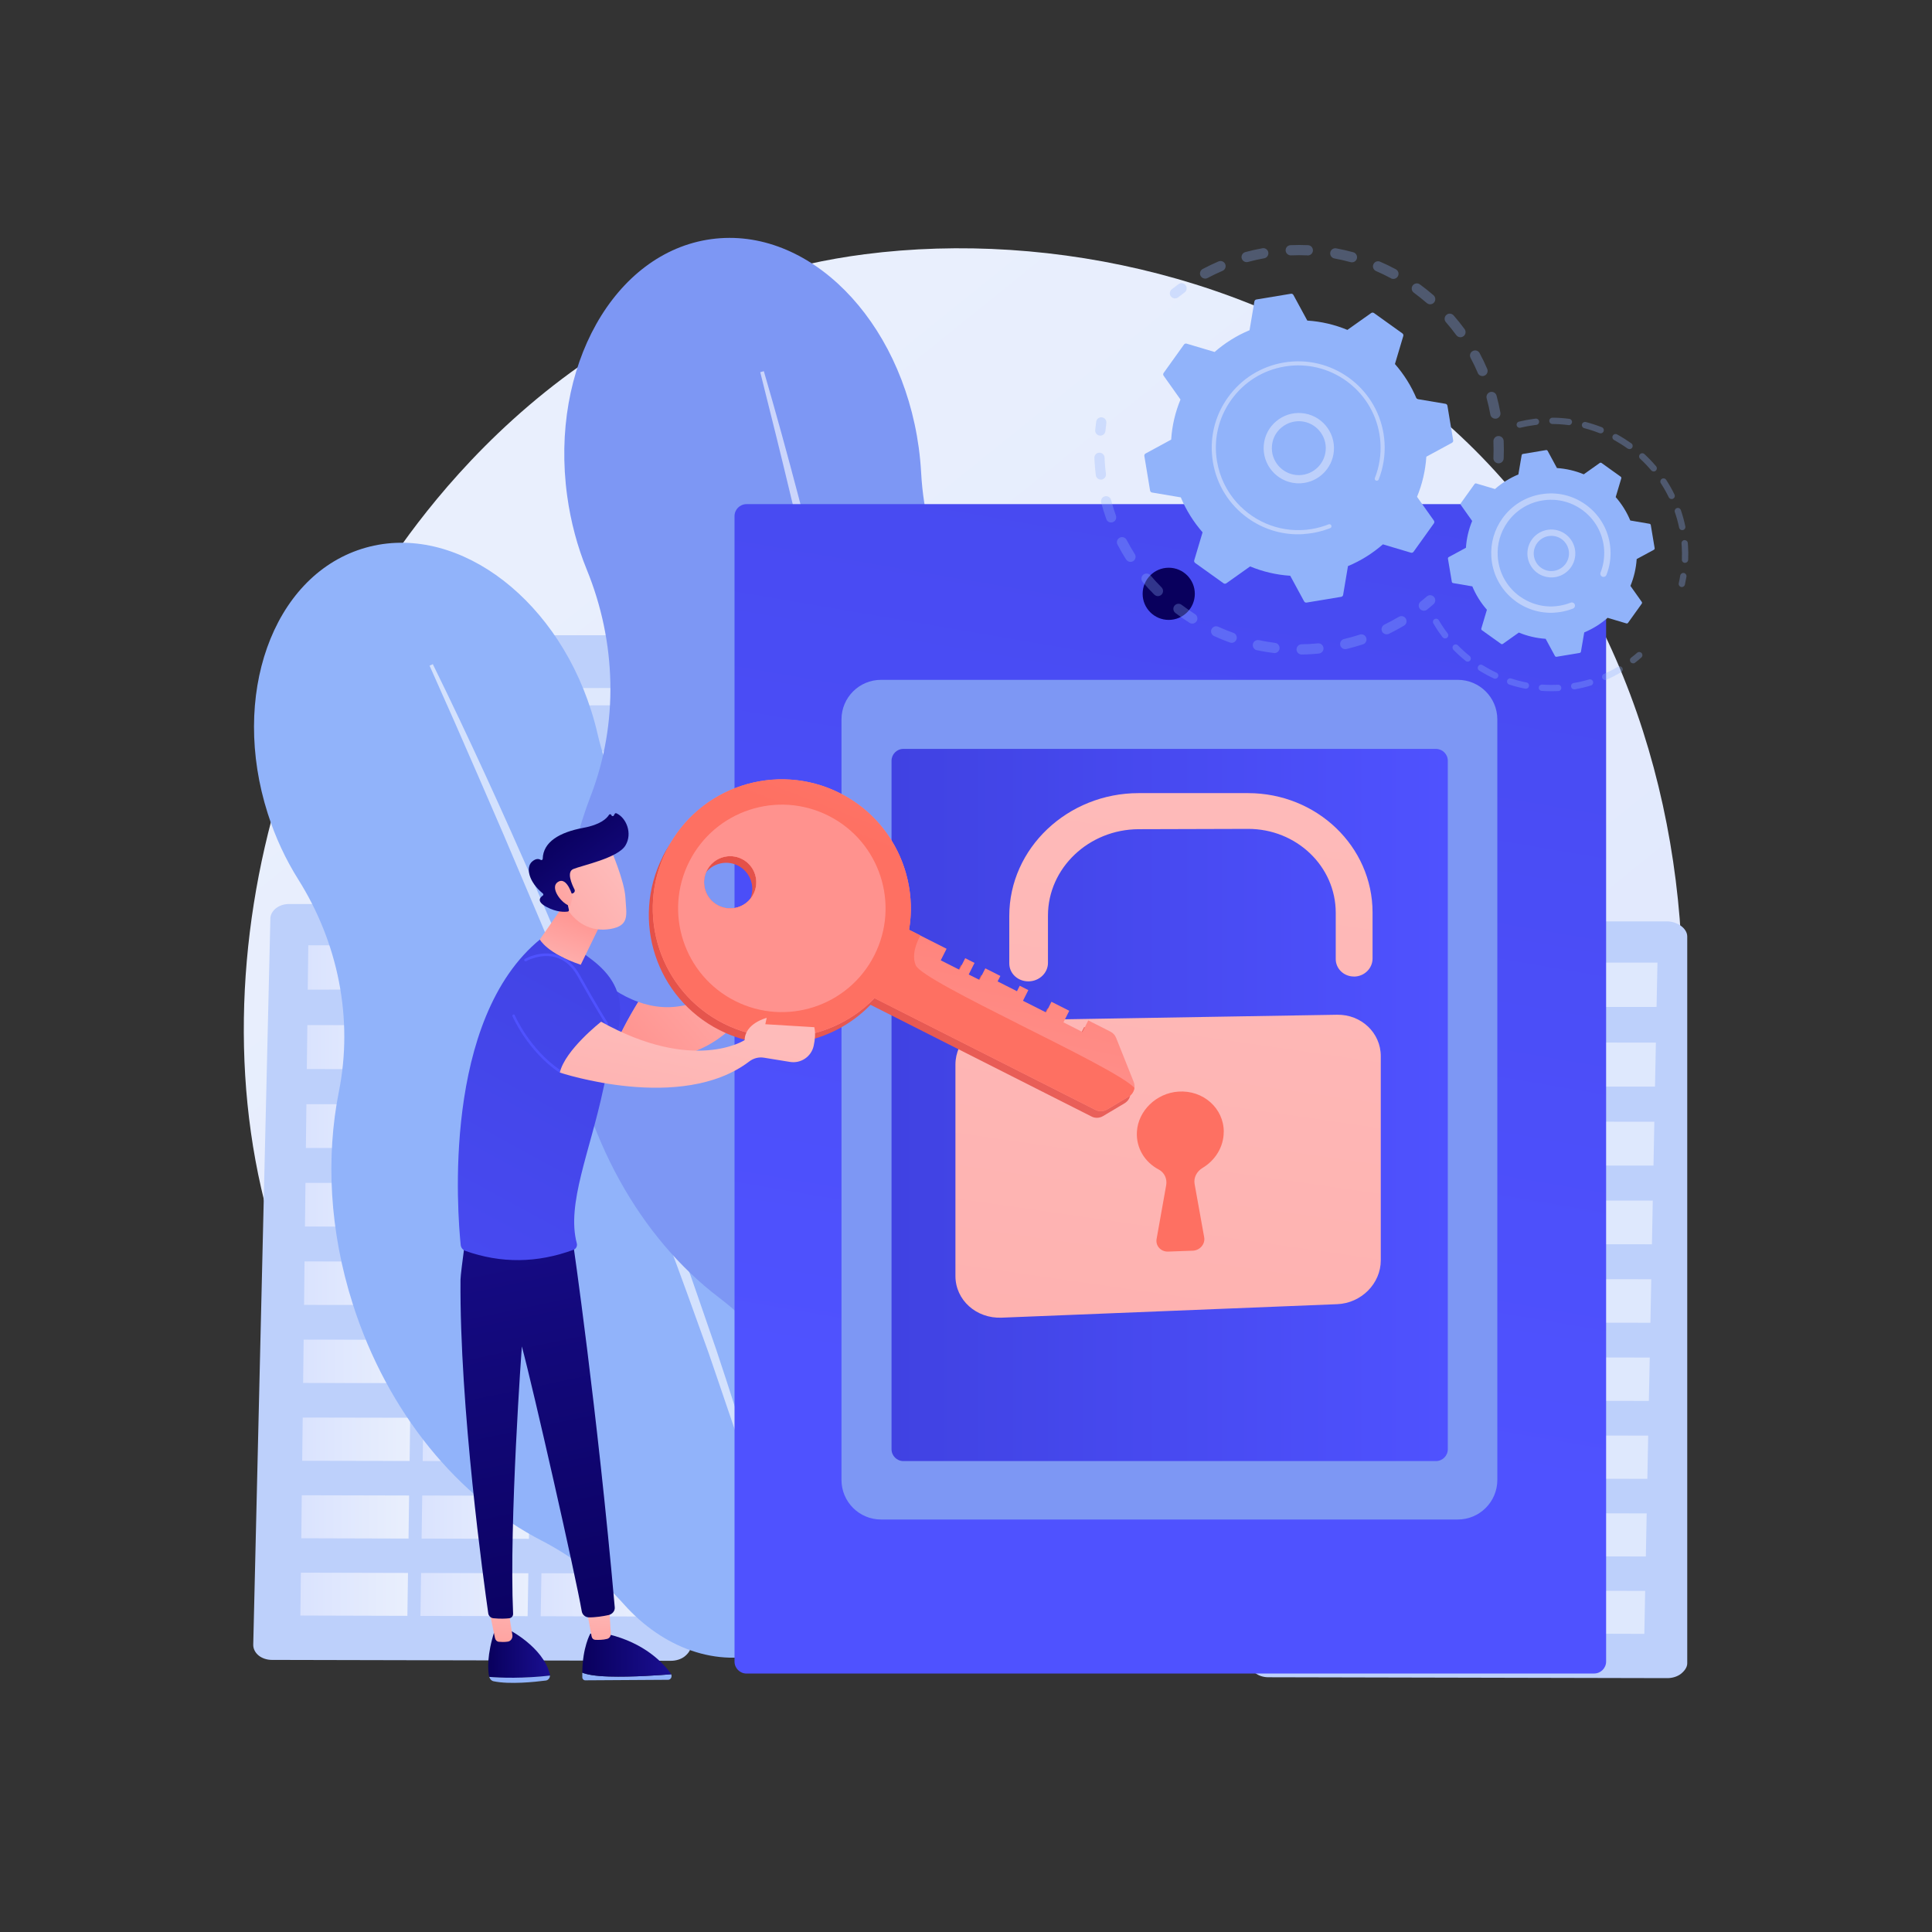 <?xml version="1.0" encoding="UTF-8"?>
<svg id="Capa_1" xmlns="http://www.w3.org/2000/svg" xmlns:xlink="http://www.w3.org/1999/xlink" version="1.1" viewBox="0 0 3710 3710">
  <rect x="0" y="0" width="3710" height="3710" fill="#333333" stroke="none"/>
  <!-- Generator: Adobe Illustrator 29.1.0, SVG Export Plug-In . SVG Version: 2.1.0 Build 142)  -->
  <defs>
    <style>
      .st0 {
        fill: #91b3fa;
      }

      .st1 {
        fill: #bdd0fb;
      }

      .st2 {
        fill: #7d97f4;
      }

      .st3, .st4 {
        fill: #fff;
      }

      .st5 {
        fill: url(#Degradado_sin_nombre);
      }

      .st6 {
        fill: url(#Degradado_sin_nombre_7);
      }

      .st7 {
        fill: url(#Degradado_sin_nombre_6);
      }

      .st8 {
        fill: url(#Degradado_sin_nombre_5);
      }

      .st9 {
        fill: url(#Degradado_sin_nombre_8);
      }

      .st10 {
        fill: url(#Degradado_sin_nombre_4);
      }

      .st11 {
        fill: url(#Degradado_sin_nombre_9);
      }

      .st12 {
        fill: url(#Degradado_sin_nombre_3);
      }

      .st13 {
        fill: url(#Degradado_sin_nombre_2);
      }

      .st14 {
        opacity: .5;
      }

      .st15 {
        opacity: .5;
      }

      .st16 {
        opacity: .3;
      }

      .st17 {
        fill: url(#Degradado_sin_nombre_47);
      }

      .st18 {
        fill: url(#Degradado_sin_nombre_48);
      }

      .st19 {
        fill: url(#Degradado_sin_nombre_49);
      }

      .st20 {
        fill: url(#Degradado_sin_nombre_42);
      }

      .st21 {
        fill: url(#Degradado_sin_nombre_43);
      }

      .st22 {
        fill: url(#Degradado_sin_nombre_44);
      }

      .st23 {
        fill: url(#Degradado_sin_nombre_45);
      }

      .st24 {
        fill: url(#Degradado_sin_nombre_46);
      }

      .st25 {
        fill: url(#Degradado_sin_nombre_37);
      }

      .st26 {
        fill: url(#Degradado_sin_nombre_35);
      }

      .st27 {
        fill: url(#Degradado_sin_nombre_34);
      }

      .st28 {
        fill: url(#Degradado_sin_nombre_36);
      }

      .st29 {
        fill: url(#Degradado_sin_nombre_38);
      }

      .st30 {
        fill: url(#Degradado_sin_nombre_30);
      }

      .st31 {
        fill: url(#Degradado_sin_nombre_33);
      }

      .st32 {
        fill: url(#Degradado_sin_nombre_32);
      }

      .st33 {
        fill: url(#Degradado_sin_nombre_31);
      }

      .st34 {
        fill: url(#Degradado_sin_nombre_53);
      }

      .st35 {
        fill: url(#Degradado_sin_nombre_56);
      }

      .st36 {
        fill: url(#Degradado_sin_nombre_40);
      }

      .st37 {
        fill: url(#Degradado_sin_nombre_41);
      }

      .st38 {
        fill: url(#Degradado_sin_nombre_52);
      }

      .st39 {
        fill: url(#Degradado_sin_nombre_54);
      }

      .st40 {
        fill: url(#Degradado_sin_nombre_55);
      }

      .st41 {
        fill: url(#Degradado_sin_nombre_51);
      }

      .st42 {
        fill: url(#Degradado_sin_nombre_50);
      }

      .st43 {
        fill: url(#Degradado_sin_nombre_15);
      }

      .st44 {
        fill: url(#Degradado_sin_nombre_16);
      }

      .st45 {
        fill: url(#Degradado_sin_nombre_17);
      }

      .st46 {
        fill: url(#Degradado_sin_nombre_18);
      }

      .st47 {
        fill: url(#Degradado_sin_nombre_10);
      }

      .st48 {
        fill: url(#Degradado_sin_nombre_11);
      }

      .st49 {
        fill: url(#Degradado_sin_nombre_12);
      }

      .st50 {
        fill: url(#Degradado_sin_nombre_13);
      }

      .st51 {
        fill: url(#Degradado_sin_nombre_14);
      }

      .st52 {
        fill: url(#Degradado_sin_nombre_19);
      }

      .st53 {
        fill: url(#Degradado_sin_nombre_27);
      }

      .st54 {
        fill: url(#Degradado_sin_nombre_24);
      }

      .st55 {
        fill: url(#Degradado_sin_nombre_26);
      }

      .st56 {
        fill: url(#Degradado_sin_nombre_29);
      }

      .st57 {
        fill: url(#Degradado_sin_nombre_28);
      }

      .st58 {
        fill: url(#Degradado_sin_nombre_23);
      }

      .st59 {
        fill: url(#Degradado_sin_nombre_20);
      }

      .st60 {
        fill: url(#Degradado_sin_nombre_25);
      }

      .st61 {
        fill: url(#Degradado_sin_nombre_22);
      }

      .st62 {
        fill: url(#Degradado_sin_nombre_39);
      }

      .st63 {
        fill: url(#Degradado_sin_nombre_21);
      }

      .st4 {
        isolation: isolate;
        opacity: .6;
      }
    </style>
    <linearGradient id="Degradado_sin_nombre" data-name="Degradado sin nombre" x1="3573.9" y1="-319.5" x2="1127.4" y2="2718.9" gradientTransform="translate(0 3710) scale(1 -1)" gradientUnits="userSpaceOnUse">
      <stop offset="0" stop-color="#dae3fe"/>
      <stop offset="1" stop-color="#e9effd"/>
    </linearGradient>
    <linearGradient id="Degradado_sin_nombre_2" data-name="Degradado sin nombre 2" x1="1058.9" y1="1852.2" x2="1269.4" y2="1852.2" gradientTransform="translate(0 3710) scale(1 -1)" gradientUnits="userSpaceOnUse">
      <stop offset="0" stop-color="#dae3fe"/>
      <stop offset="1" stop-color="#e9effd"/>
    </linearGradient>
    <linearGradient id="Degradado_sin_nombre_3" data-name="Degradado sin nombre 3" x1="824.8" y1="1852.2" x2="1034.9" y2="1852.2" gradientTransform="translate(0 3710) scale(1 -1)" gradientUnits="userSpaceOnUse">
      <stop offset="0" stop-color="#dae3fe"/>
      <stop offset="1" stop-color="#e9effd"/>
    </linearGradient>
    <linearGradient id="Degradado_sin_nombre_4" data-name="Degradado sin nombre 4" x1="591" y1="1852.2" x2="800.6" y2="1852.2" gradientTransform="translate(0 3710) scale(1 -1)" gradientUnits="userSpaceOnUse">
      <stop offset="0" stop-color="#dae3fe"/>
      <stop offset="1" stop-color="#e9effd"/>
    </linearGradient>
    <linearGradient id="Degradado_sin_nombre_5" data-name="Degradado sin nombre 5" x1="1056.3" y1="1699" x2="1266.4" y2="1699" gradientTransform="translate(0 3710) scale(1 -1)" gradientUnits="userSpaceOnUse">
      <stop offset="0" stop-color="#dae3fe"/>
      <stop offset="1" stop-color="#e9effd"/>
    </linearGradient>
    <linearGradient id="Degradado_sin_nombre_6" data-name="Degradado sin nombre 6" x1="822.6" y1="1699.1" x2="1032.3" y2="1699.1" gradientTransform="translate(0 3710) scale(1 -1)" gradientUnits="userSpaceOnUse">
      <stop offset="0" stop-color="#dae3fe"/>
      <stop offset="1" stop-color="#e9effd"/>
    </linearGradient>
    <linearGradient id="Degradado_sin_nombre_7" data-name="Degradado sin nombre 7" x1="589.2" y1="1699.2" x2="798.4" y2="1699.2" gradientTransform="translate(0 3710) scale(1 -1)" gradientUnits="userSpaceOnUse">
      <stop offset="0" stop-color="#dae3fe"/>
      <stop offset="1" stop-color="#e9effd"/>
    </linearGradient>
    <linearGradient id="Degradado_sin_nombre_8" data-name="Degradado sin nombre 8" x1="1053.7" y1="1547.2" x2="1263.4" y2="1547.2" gradientTransform="translate(0 3710) scale(1 -1)" gradientUnits="userSpaceOnUse">
      <stop offset="0" stop-color="#dae3fe"/>
      <stop offset="1" stop-color="#e9effd"/>
    </linearGradient>
    <linearGradient id="Degradado_sin_nombre_9" data-name="Degradado sin nombre 9" x1="820.4" y1="1547.4" x2="1029.7" y2="1547.4" gradientTransform="translate(0 3710) scale(1 -1)" gradientUnits="userSpaceOnUse">
      <stop offset="0" stop-color="#dae3fe"/>
      <stop offset="1" stop-color="#e9effd"/>
    </linearGradient>
    <linearGradient id="Degradado_sin_nombre_10" data-name="Degradado sin nombre 10" x1="587.4" y1="1547.6" x2="796.3" y2="1547.6" gradientTransform="translate(0 3710) scale(1 -1)" gradientUnits="userSpaceOnUse">
      <stop offset="0" stop-color="#dae3fe"/>
      <stop offset="1" stop-color="#e9effd"/>
    </linearGradient>
    <linearGradient id="Degradado_sin_nombre_11" data-name="Degradado sin nombre 11" x1="1051.1" y1="1395.9" x2="1260.5" y2="1395.9" gradientTransform="translate(0 3710) scale(1 -1)" gradientUnits="userSpaceOnUse">
      <stop offset="0" stop-color="#dae3fe"/>
      <stop offset="1" stop-color="#e9effd"/>
    </linearGradient>
    <linearGradient id="Degradado_sin_nombre_12" data-name="Degradado sin nombre 12" x1="818.2" y1="1396.2" x2="1027.2" y2="1396.2" gradientTransform="translate(0 3710) scale(1 -1)" gradientUnits="userSpaceOnUse">
      <stop offset="0" stop-color="#dae3fe"/>
      <stop offset="1" stop-color="#e9effd"/>
    </linearGradient>
    <linearGradient id="Degradado_sin_nombre_13" data-name="Degradado sin nombre 13" x1="585.6" y1="1396.4" x2="794.1" y2="1396.4" gradientTransform="translate(0 3710) scale(1 -1)" gradientUnits="userSpaceOnUse">
      <stop offset="0" stop-color="#dae3fe"/>
      <stop offset="1" stop-color="#e9effd"/>
    </linearGradient>
    <linearGradient id="Degradado_sin_nombre_14" data-name="Degradado sin nombre 14" x1="1048.5" y1="1245.2" x2="1257.5" y2="1245.2" gradientTransform="translate(0 3710) scale(1 -1)" gradientUnits="userSpaceOnUse">
      <stop offset="0" stop-color="#dae3fe"/>
      <stop offset="1" stop-color="#e9effd"/>
    </linearGradient>
    <linearGradient id="Degradado_sin_nombre_15" data-name="Degradado sin nombre 15" x1="816.1" y1="1245.5" x2="1024.6" y2="1245.5" gradientTransform="translate(0 3710) scale(1 -1)" gradientUnits="userSpaceOnUse">
      <stop offset="0" stop-color="#dae3fe"/>
      <stop offset="1" stop-color="#e9effd"/>
    </linearGradient>
    <linearGradient id="Degradado_sin_nombre_16" data-name="Degradado sin nombre 16" x1="583.9" y1="1245.8" x2="792" y2="1245.8" gradientTransform="translate(0 3710) scale(1 -1)" gradientUnits="userSpaceOnUse">
      <stop offset="0" stop-color="#dae3fe"/>
      <stop offset="1" stop-color="#e9effd"/>
    </linearGradient>
    <linearGradient id="Degradado_sin_nombre_17" data-name="Degradado sin nombre 17" x1="1045.9" y1="1095" x2="1254.6" y2="1095" gradientTransform="translate(0 3710) scale(1 -1)" gradientUnits="userSpaceOnUse">
      <stop offset="0" stop-color="#dae3fe"/>
      <stop offset="1" stop-color="#e9effd"/>
    </linearGradient>
    <linearGradient id="Degradado_sin_nombre_18" data-name="Degradado sin nombre 18" x1="813.9" y1="1095.4" x2="1022.1" y2="1095.4" gradientTransform="translate(0 3710) scale(1 -1)" gradientUnits="userSpaceOnUse">
      <stop offset="0" stop-color="#dae3fe"/>
      <stop offset="1" stop-color="#e9effd"/>
    </linearGradient>
    <linearGradient id="Degradado_sin_nombre_19" data-name="Degradado sin nombre 19" x1="582.1" y1="1095.8" x2="789.9" y2="1095.8" gradientTransform="translate(0 3710) scale(1 -1)" gradientUnits="userSpaceOnUse">
      <stop offset="0" stop-color="#dae3fe"/>
      <stop offset="1" stop-color="#e9effd"/>
    </linearGradient>
    <linearGradient id="Degradado_sin_nombre_20" data-name="Degradado sin nombre 20" x1="1043.4" y1="945.2" x2="1251.6" y2="945.2" gradientTransform="translate(0 3710) scale(1 -1)" gradientUnits="userSpaceOnUse">
      <stop offset="0" stop-color="#dae3fe"/>
      <stop offset="1" stop-color="#e9effd"/>
    </linearGradient>
    <linearGradient id="Degradado_sin_nombre_21" data-name="Degradado sin nombre 21" x1="811.7" y1="945.7" x2="1019.6" y2="945.7" gradientTransform="translate(0 3710) scale(1 -1)" gradientUnits="userSpaceOnUse">
      <stop offset="0" stop-color="#dae3fe"/>
      <stop offset="1" stop-color="#e9effd"/>
    </linearGradient>
    <linearGradient id="Degradado_sin_nombre_22" data-name="Degradado sin nombre 22" x1="580.3" y1="946.2" x2="787.7" y2="946.2" gradientTransform="translate(0 3710) scale(1 -1)" gradientUnits="userSpaceOnUse">
      <stop offset="0" stop-color="#dae3fe"/>
      <stop offset="1" stop-color="#e9effd"/>
    </linearGradient>
    <linearGradient id="Degradado_sin_nombre_23" data-name="Degradado sin nombre 23" x1="1040.8" y1="796" x2="1248.7" y2="796" gradientTransform="translate(0 3710) scale(1 -1)" gradientUnits="userSpaceOnUse">
      <stop offset="0" stop-color="#dae3fe"/>
      <stop offset="1" stop-color="#e9effd"/>
    </linearGradient>
    <linearGradient id="Degradado_sin_nombre_24" data-name="Degradado sin nombre 24" x1="809.6" y1="796.6" x2="1017.1" y2="796.6" gradientTransform="translate(0 3710) scale(1 -1)" gradientUnits="userSpaceOnUse">
      <stop offset="0" stop-color="#dae3fe"/>
      <stop offset="1" stop-color="#e9effd"/>
    </linearGradient>
    <linearGradient id="Degradado_sin_nombre_25" data-name="Degradado sin nombre 25" x1="578.6" y1="797.1" x2="785.6" y2="797.1" gradientTransform="translate(0 3710) scale(1 -1)" gradientUnits="userSpaceOnUse">
      <stop offset="0" stop-color="#dae3fe"/>
      <stop offset="1" stop-color="#e9effd"/>
    </linearGradient>
    <linearGradient id="Degradado_sin_nombre_26" data-name="Degradado sin nombre 26" x1="1038.3" y1="647.3" x2="1245.8" y2="647.3" gradientTransform="translate(0 3710) scale(1 -1)" gradientUnits="userSpaceOnUse">
      <stop offset="0" stop-color="#dae3fe"/>
      <stop offset="1" stop-color="#e9effd"/>
    </linearGradient>
    <linearGradient id="Degradado_sin_nombre_27" data-name="Degradado sin nombre 27" x1="807.4" y1="648" x2="1014.6" y2="648" gradientTransform="translate(0 3710) scale(1 -1)" gradientUnits="userSpaceOnUse">
      <stop offset="0" stop-color="#dae3fe"/>
      <stop offset="1" stop-color="#e9effd"/>
    </linearGradient>
    <linearGradient id="Degradado_sin_nombre_28" data-name="Degradado sin nombre 28" x1="576.8" y1="648.6" x2="783.5" y2="648.6" gradientTransform="translate(0 3710) scale(1 -1)" gradientUnits="userSpaceOnUse">
      <stop offset="0" stop-color="#dae3fe"/>
      <stop offset="1" stop-color="#e9effd"/>
    </linearGradient>
    <linearGradient id="Degradado_sin_nombre_29" data-name="Degradado sin nombre 29" x1="2741.3" y1="4500.2" x2="2137.2" y2="976.2" gradientTransform="translate(0 3710) scale(1 -1)" gradientUnits="userSpaceOnUse">
      <stop offset="0" stop-color="#4042e2"/>
      <stop offset="1" stop-color="#4f52ff"/>
    </linearGradient>
    <linearGradient id="Degradado_sin_nombre_30" data-name="Degradado sin nombre 30" x1="1712" y1="1588.1" x2="2780.2" y2="1588.1" gradientTransform="translate(0 3710) scale(1 -1)" gradientUnits="userSpaceOnUse">
      <stop offset="0" stop-color="#4042e2"/>
      <stop offset="1" stop-color="#4f52ff"/>
    </linearGradient>
    <linearGradient id="Degradado_sin_nombre_31" data-name="Degradado sin nombre 31" x1="2329.3" y1="2765.8" x2="2654.3" y2="3515.7" gradientTransform="translate(0 3710) scale(1 -1)" gradientUnits="userSpaceOnUse">
      <stop offset="0" stop-color="#09005d"/>
      <stop offset="1" stop-color="#1a0f91"/>
    </linearGradient>
    <linearGradient id="Degradado_sin_nombre_32" data-name="Degradado sin nombre 32" x1="2358.8" y1="2279.9" x2="1627.5" y2="-2789.4" gradientTransform="translate(0 3710) scale(1 -1)" gradientUnits="userSpaceOnUse">
      <stop offset="0" stop-color="#febbba"/>
      <stop offset="1" stop-color="#ff928e"/>
    </linearGradient>
    <linearGradient id="Degradado_sin_nombre_33" data-name="Degradado sin nombre 33" x1="2339.7" y1="2282.7" x2="1608.3" y2="-2786.6" gradientTransform="translate(0 3710) scale(1 -1)" gradientUnits="userSpaceOnUse">
      <stop offset="0" stop-color="#febbba"/>
      <stop offset="1" stop-color="#ff928e"/>
    </linearGradient>
    <linearGradient id="Degradado_sin_nombre_34" data-name="Degradado sin nombre 34" x1="2381.4" y1="1703.4" x2="3453.6" y2="3835.1" gradientTransform="translate(0 3710) scale(1 -1)" gradientUnits="userSpaceOnUse">
      <stop offset="0" stop-color="#fe7062"/>
      <stop offset="1" stop-color="#ff928e"/>
    </linearGradient>
    <linearGradient id="Degradado_sin_nombre_35" data-name="Degradado sin nombre 35" x1="-1483" y1="534.6" x2="-1364.4" y2="534.6" gradientTransform="translate(2420.6 3710) scale(1 -1)" gradientUnits="userSpaceOnUse">
      <stop offset="0" stop-color="#09005d"/>
      <stop offset="1" stop-color="#1a0f91"/>
    </linearGradient>
    <linearGradient id="Degradado_sin_nombre_36" data-name="Degradado sin nombre 36" x1="-1450" y1="669.7" x2="-1472.7" y2="471.9" gradientTransform="translate(2420.6 3710) scale(1 -1)" gradientUnits="userSpaceOnUse">
      <stop offset="0" stop-color="#febbba"/>
      <stop offset="1" stop-color="#ff928e"/>
    </linearGradient>
    <linearGradient id="Degradado_sin_nombre_37" data-name="Degradado sin nombre 37" x1="-1302.4" y1="531.6" x2="-1131.7" y2="531.6" gradientTransform="translate(2420.6 3710) scale(1 -1)" gradientUnits="userSpaceOnUse">
      <stop offset="0" stop-color="#09005d"/>
      <stop offset="1" stop-color="#1a0f91"/>
    </linearGradient>
    <linearGradient id="Degradado_sin_nombre_38" data-name="Degradado sin nombre 38" x1="-1089" y1="869.4" x2="-1111.7" y2="671.7" gradientTransform="translate(2293.6 3860.4) rotate(-3.6) scale(1 -1)" gradientUnits="userSpaceOnUse">
      <stop offset="0" stop-color="#febbba"/>
      <stop offset="1" stop-color="#ff928e"/>
    </linearGradient>
    <linearGradient id="Degradado_sin_nombre_39" data-name="Degradado sin nombre 39" x1="1578.3" y1="483.1" x2="1812.8" y2="1601.3" gradientTransform="translate(2699 3710) rotate(-180)" gradientUnits="userSpaceOnUse">
      <stop offset="0" stop-color="#09005d"/>
      <stop offset="1" stop-color="#1a0f91"/>
    </linearGradient>
    <linearGradient id="Degradado_sin_nombre_40" data-name="Degradado sin nombre 40" x1="1360.2" y1="2010.9" x2="842.1" y2="1439.3" gradientTransform="translate(0 3710) scale(1 -1)" gradientUnits="userSpaceOnUse">
      <stop offset="0" stop-color="#4042e2"/>
      <stop offset="1" stop-color="#4f52ff"/>
    </linearGradient>
    <linearGradient id="Degradado_sin_nombre_41" data-name="Degradado sin nombre 41" x1="1259.5" y1="1979.2" x2="504.2" y2="592.9" gradientTransform="translate(0 3710) scale(1 -1)" gradientUnits="userSpaceOnUse">
      <stop offset="0" stop-color="#4042e2"/>
      <stop offset="1" stop-color="#4f52ff"/>
    </linearGradient>
    <linearGradient id="Degradado_sin_nombre_42" data-name="Degradado sin nombre 42" x1="-1359.7" y1="1822" x2="-1307" y2="1965.7" gradientTransform="translate(2420.6 3710) scale(1 -1)" gradientUnits="userSpaceOnUse">
      <stop offset="0" stop-color="#febbba"/>
      <stop offset="1" stop-color="#ff928e"/>
    </linearGradient>
    <linearGradient id="Degradado_sin_nombre_43" data-name="Degradado sin nombre 43" x1="1106.5" y1="2285.2" x2="1082" y2="2098.5" gradientTransform="translate(0 3710) scale(1 -1)" gradientUnits="userSpaceOnUse">
      <stop offset="0" stop-color="#4042e2"/>
      <stop offset="1" stop-color="#4f52ff"/>
    </linearGradient>
    <linearGradient id="Degradado_sin_nombre_44" data-name="Degradado sin nombre 44" x1="1149.2" y1="2279.6" x2="1124.8" y2="2092.9" gradientTransform="translate(0 3710) scale(1 -1)" gradientUnits="userSpaceOnUse">
      <stop offset="0" stop-color="#4042e2"/>
      <stop offset="1" stop-color="#4f52ff"/>
    </linearGradient>
    <linearGradient id="Degradado_sin_nombre_45" data-name="Degradado sin nombre 45" x1="-1230.3" y1="2037.6" x2="-1543.8" y2="1787.9" gradientTransform="translate(2420.6 3710) scale(1 -1)" gradientUnits="userSpaceOnUse">
      <stop offset="0" stop-color="#febbba"/>
      <stop offset="1" stop-color="#ff928e"/>
    </linearGradient>
    <linearGradient id="Degradado_sin_nombre_46" data-name="Degradado sin nombre 46" x1="-1351.4" y1="2119.7" x2="-1207.7" y2="1934.7" gradientTransform="translate(2420.6 3710) scale(1 -1)" gradientUnits="userSpaceOnUse">
      <stop offset="0" stop-color="#09005d"/>
      <stop offset="1" stop-color="#1a0f91"/>
    </linearGradient>
    <linearGradient id="Degradado_sin_nombre_47" data-name="Degradado sin nombre 47" x1="-1261.9" y1="2051.3" x2="-1416.2" y2="1933.2" gradientTransform="translate(2420.6 3710) scale(1 -1)" gradientUnits="userSpaceOnUse">
      <stop offset="0" stop-color="#febbba"/>
      <stop offset="1" stop-color="#ff928e"/>
    </linearGradient>
    <linearGradient id="Degradado_sin_nombre_48" data-name="Degradado sin nombre 48" x1="1175.2" y1="1973.3" x2="1501.8" y2="1691.1" gradientTransform="translate(2699 3710) rotate(-180)" gradientUnits="userSpaceOnUse">
      <stop offset="0" stop-color="#febbba"/>
      <stop offset="1" stop-color="#ff928e"/>
    </linearGradient>
    <linearGradient id="Degradado_sin_nombre_49" data-name="Degradado sin nombre 49" x1="1168.4" y1="1947" x2="1486.3" y2="1672.3" gradientTransform="translate(2699 3710) rotate(-180)" gradientUnits="userSpaceOnUse">
      <stop offset="0" stop-color="#febbba"/>
      <stop offset="1" stop-color="#ff928e"/>
    </linearGradient>
    <linearGradient id="Degradado_sin_nombre_50" data-name="Degradado sin nombre 50" x1="1163.1" y1="1959.3" x2="1489.7" y2="1677.1" gradientTransform="translate(2699 3710) rotate(-180)" gradientUnits="userSpaceOnUse">
      <stop offset="0" stop-color="#febbba"/>
      <stop offset="1" stop-color="#ff928e"/>
    </linearGradient>
    <linearGradient id="Degradado_sin_nombre_51" data-name="Degradado sin nombre 51" x1="2237.1" y1="2563.7" x2="1648.4" y2="1328.8" gradientTransform="translate(2372 4339) rotate(-62.6) scale(1 -1)" gradientUnits="userSpaceOnUse">
      <stop offset="0" stop-color="#e1473d"/>
      <stop offset="1" stop-color="#e9605a"/>
    </linearGradient>
    <linearGradient id="Degradado_sin_nombre_52" data-name="Degradado sin nombre 52" x1="4430.9" y1="4046.3" x2="4085.9" y2="3359.9" gradientTransform="translate(-1211.4 6430.9) rotate(-15.2) scale(1 -1)" gradientUnits="userSpaceOnUse">
      <stop offset="0" stop-color="#fe7062"/>
      <stop offset="1" stop-color="#ff928e"/>
    </linearGradient>
    <linearGradient id="Degradado_sin_nombre_53" data-name="Degradado sin nombre 53" x1="1790.8" y1="2231.4" x2="2300.3" y2="1036.5" gradientTransform="translate(2372 4339) rotate(-62.6) scale(1 -1)" gradientUnits="userSpaceOnUse">
      <stop offset="0" stop-color="#ff9085"/>
      <stop offset="1" stop-color="#fb6fbb"/>
    </linearGradient>
    <linearGradient id="Degradado_sin_nombre_54" data-name="Degradado sin nombre 54" x1="1802.7" y1="2036.3" x2="2116" y2="2833" gradientTransform="translate(0 3710) scale(1 -1)" gradientUnits="userSpaceOnUse">
      <stop offset="0" stop-color="#fe7062"/>
      <stop offset="1" stop-color="#ff928e"/>
    </linearGradient>
    <linearGradient id="Degradado_sin_nombre_55" data-name="Degradado sin nombre 55" x1="1975.3" y1="2883.9" x2="1922" y2="2780.6" gradientTransform="translate(0 3710) scale(1 -1)" gradientUnits="userSpaceOnUse">
      <stop offset="0" stop-color="#fe7062"/>
      <stop offset="1" stop-color="#ff928e"/>
    </linearGradient>
    <linearGradient id="Degradado_sin_nombre_56" data-name="Degradado sin nombre 56" x1="-409.7" y1="65.1" x2="-803.9" y2="-620" gradientTransform="translate(1738 1913.4) rotate(-18.6) scale(1 -1)" gradientUnits="userSpaceOnUse">
      <stop offset="0" stop-color="#febbba"/>
      <stop offset="1" stop-color="#ff928e"/>
    </linearGradient>
  </defs>
  <g id="Illustration">
    <g>
      <path class="st5" d="M2910.7,2824.5c-56.7,58.8-110.4,96.7-152.8,126.7-498.6,352.1-1088.5,249.5-1213.8,224.4-185.1-37-543-108.6-801.7-408-391.4-453.1-330.5-1166.9-26.9-1638.1,55.5-86.2,348.9-564.6,945.2-641.3,360.9-46.4,781.5,47.2,1086.1,298.4,639.4,527.3,593.9,1592.5,164,2038Z"/>
      <g>
        <g>
          <path class="st1" d="M996.7,1243.8c.3-13.3,11.5-24,25.2-24h832.3c13.9,0,28.7,11.1,28.7,24.6v1886.3c0,10.1-5.9,19.7-13.2,26.9-7.3,7.1-18.2,11.1-28.6,11.1l-841.4-2.2c-10.5,0-20.7-4.1-28-11.4s-11.4-17.1-11.2-27.3l36.3-1883.9Z"/>
          <g class="st14">
            <polygon class="st3" points="1474.6 1353.4 1746.9 1352.5 1746.8 1319.4 1474.8 1320.2 1474.6 1353.4"/>
            <polygon class="st3" points="1473.9 1475.3 1747.2 1474 1747.1 1440.7 1474.1 1441.8 1473.9 1475.3"/>
            <polygon class="st3" points="1473.1 1598.1 1747.6 1596.6 1747.5 1563 1473.3 1564.4 1473.1 1598.1"/>
            <polygon class="st3" points="1472.3 1722 1748 1720.2 1747.9 1686.3 1472.6 1688 1472.3 1722"/>
            <polygon class="st3" points="1471.6 1846.9 1748.4 1844.8 1748.3 1810.6 1471.8 1812.6 1471.6 1846.9"/>
            <polygon class="st3" points="1470 2099.9 1749.1 2097.1 1749 2062.3 1470.2 2065 1470 2099.9"/>
            <polygon class="st3" points="1467.7 2487.4 1750.3 2483.6 1750.2 2448 1467.9 2451.7 1467.7 2487.4"/>
            <polygon class="st3" points="1470.8 1972.9 1748.8 1970.4 1748.7 1935.9 1471 1938.3 1470.8 1972.9"/>
            <polygon class="st3" points="1469.3 2228 1749.5 2224.9 1749.4 2189.8 1469.5 2192.8 1469.3 2228"/>
            <polygon class="st3" points="1468.5 2357.1 1749.9 2353.7 1749.8 2318.3 1468.7 2321.7 1468.5 2357.1"/>
            <polygon class="st3" points="1466.9 2618.8 1750.7 2614.7 1750.6 2578.7 1467.1 2582.7 1466.9 2618.8"/>
            <polygon class="st3" points="1466 2751.3 1751.1 2746.8 1751 2710.6 1466.3 2714.9 1466 2751.3"/>
            <polygon class="st3" points="1465.2 2885 1751.5 2880.1 1751.4 2843.6 1465.5 2848.3 1465.2 2885"/>
            <polygon class="st3" points="1464.4 3019.8 1752 3014.6 1751.8 2977.7 1464.6 2982.8 1464.4 3019.8"/>
            <polygon class="st3" points="1117.7 1354.6 1391.6 1353.7 1391.9 1320.5 1118.3 1321.3 1117.7 1354.6"/>
            <polygon class="st3" points="1115.4 1476.8 1390.5 1475.6 1390.8 1442.2 1116.1 1443.3 1115.4 1476.8"/>
            <polygon class="st3" points="1113.2 1600.1 1389.4 1598.6 1389.7 1564.8 1113.8 1566.3 1113.2 1600.1"/>
            <polygon class="st3" points="1110.9 1724.4 1388.3 1722.5 1388.6 1688.5 1111.6 1690.3 1110.9 1724.4"/>
            <polygon class="st3" points="1108.7 1849.7 1387.2 1847.6 1387.5 1813.2 1109.3 1815.3 1108.7 1849.7"/>
            <polygon class="st3" points="1104.1 2103.5 1385 2100.7 1385.3 2065.8 1104.7 2068.5 1104.1 2103.5"/>
            <polygon class="st3" points="1097 2492.3 1381.5 2488.6 1381.8 2452.8 1097.6 2456.5 1097 2492.3"/>
            <polygon class="st3" points="1106.4 1976.1 1386.1 1973.6 1386.4 1939 1107 1941.4 1106.4 1976.1"/>
            <polygon class="st3" points="1101.7 2232 1383.8 2228.9 1384.1 2193.7 1102.4 2196.8 1101.7 2232"/>
            <polygon class="st3" points="1099.4 2361.6 1382.7 2358.2 1383 2322.7 1100 2326.1 1099.4 2361.6"/>
            <polygon class="st3" points="1094.6 2624.2 1380.3 2620 1380.6 2584 1095.2 2588 1094.6 2624.2"/>
            <polygon class="st3" points="1092.2 2757.1 1379.1 2752.7 1379.5 2716.3 1092.8 2720.7 1092.2 2757.1"/>
            <polygon class="st3" points="1089.7 2891.3 1377.9 2886.4 1378.3 2849.7 1090.4 2854.5 1089.7 2891.3"/>
            <polygon class="st3" points="1087.3 3026.6 1376.7 3021.3 1377.1 2984.3 1087.9 2989.4 1087.3 3026.6"/>
          </g>
        </g>
        <g>
          <path class="st1" d="M519.1,1764.1c.4-15.4,16.2-28.1,35.6-28.1h733c19.7,0,39,13.3,39,29v1395.9c0,7.5-5.4,14.7-12.1,20-6.7,5.3-16.6,8.3-26.1,8.3l-766.4-1.7c-9.5,0-18.9-3.1-25.5-8.5s-10.4-12.9-10.3-20.5l32.9-1394.4Z"/>
          <g>
            <g>
              <polygon class="st13" points="1058.9 1900.5 1267.7 1900.3 1269.4 1815.2 1060.3 1815.2 1058.9 1900.5"/>
              <polygon class="st12" points="824.8 1900.4 1033.4 1900.2 1034.9 1815.2 826.1 1815.2 824.8 1900.4"/>
              <polygon class="st10" points="591 1900.4 799.4 1900.2 800.6 1815.2 592 1815.2 591 1900.4"/>
            </g>
            <g>
              <polygon class="st8" points="1056.3 2053.1 1264.7 2053.3 1266.4 1968.8 1057.7 1968.7 1056.3 2053.1"/>
              <polygon class="st7" points="822.6 2053 1030.9 2053.1 1032.3 1968.7 823.8 1968.6 822.6 2053"/>
              <polygon class="st6" points="589.2 2052.9 797.2 2053 798.4 1968.6 590.2 1968.5 589.2 2052.9"/>
            </g>
            <g>
              <polygon class="st9" points="1053.7 2204.8 1261.8 2204.9 1263.4 2120.7 1055.1 2120.6 1053.7 2204.8"/>
              <polygon class="st11" points="820.4 2204.6 1028.3 2204.8 1029.7 2120.6 821.7 2120.5 820.4 2204.6"/>
              <polygon class="st47" points="587.4 2204.4 795.1 2204.6 796.3 2120.4 588.4 2120.3 587.4 2204.4"/>
            </g>
            <g>
              <polygon class="st48" points="1051.1 2355.9 1258.8 2356.1 1260.5 2272.2 1052.5 2272 1051.1 2355.9"/>
              <polygon class="st49" points="818.2 2355.6 1025.8 2355.8 1027.2 2272 819.5 2271.8 818.2 2355.6"/>
              <polygon class="st50" points="585.6 2355.3 793 2355.6 794.1 2271.7 586.6 2271.5 585.6 2355.3"/>
            </g>
            <g>
              <polygon class="st51" points="1048.5 2506.5 1255.9 2506.8 1257.5 2423.1 1049.9 2422.9 1048.5 2506.5"/>
              <polygon class="st43" points="816.1 2506.1 1023.2 2506.4 1024.6 2422.8 817.3 2422.6 816.1 2506.1"/>
              <polygon class="st44" points="583.9 2505.8 790.8 2506.1 792 2422.5 584.8 2422.3 583.9 2505.8"/>
            </g>
            <g>
              <polygon class="st45" points="1045.9 2656.5 1252.9 2656.9 1254.6 2573.5 1047.4 2573.2 1045.9 2656.5"/>
              <polygon class="st46" points="813.9 2656.1 1020.7 2656.5 1022.1 2573.2 815.1 2572.8 813.9 2656.1"/>
              <polygon class="st52" points="582.1 2655.7 788.7 2656 789.9 2572.8 583.1 2572.5 582.1 2655.7"/>
            </g>
            <g>
              <polygon class="st59" points="1043.4 2806.1 1250 2806.5 1251.6 2723.4 1044.8 2723 1043.4 2806.1"/>
              <polygon class="st63" points="811.7 2805.6 1018.2 2806 1019.6 2723 812.9 2722.6 811.7 2805.6"/>
              <polygon class="st61" points="580.3 2805.1 786.6 2805.5 787.7 2722.5 581.3 2722.1 580.3 2805.1"/>
            </g>
            <g>
              <polygon class="st58" points="1040.8 2955.1 1247.1 2955.6 1248.7 2872.8 1042.2 2872.4 1040.8 2955.1"/>
              <polygon class="st54" points="809.6 2954.5 1015.7 2955 1017.1 2872.3 810.8 2871.8 809.6 2954.5"/>
              <polygon class="st60" points="578.6 2953.9 784.5 2954.5 785.6 2871.8 579.5 2871.3 578.6 2953.9"/>
            </g>
            <g>
              <polygon class="st55" points="1038.3 3103.6 1244.2 3104.2 1245.8 3021.7 1039.7 3021.1 1038.3 3103.6"/>
              <polygon class="st53" points="807.4 3103 1013.2 3103.5 1014.6 3021.1 808.6 3020.6 807.4 3103"/>
              <polygon class="st57" points="576.8 3102.3 782.3 3102.9 783.5 3020.5 577.8 3020 576.8 3102.3"/>
            </g>
          </g>
        </g>
        <g>
          <path class="st1" d="M2432.4,1797.4c.4-15.4,16.2-28.1,35.6-28.1h733c19.7,0,39,13.3,39,29v1395.9c0,7.5-5.4,14.7-12.1,20-6.7,5.3-16.6,8.3-26.1,8.3l-766.4-1.7c-9.5,0-18.9-3.1-25.5-8.5s-10.4-12.9-10.3-20.5l32.9-1394.4Z"/>
          <g class="st15">
            <g>
              <polygon class="st3" points="2972.3 1933.8 3181.1 1933.6 3182.8 1848.5 2973.7 1848.5 2972.3 1933.8"/>
              <polygon class="st3" points="2738.2 1933.8 2946.8 1933.5 2948.3 1848.5 2739.4 1848.5 2738.2 1933.8"/>
              <polygon class="st3" points="2504.4 1933.7 2712.8 1933.5 2714 1848.5 2505.4 1848.5 2504.4 1933.7"/>
            </g>
            <g>
              <polygon class="st3" points="2969.7 2086.5 3178.1 2086.6 3179.8 2002.1 2971.1 2002 2969.7 2086.5"/>
              <polygon class="st3" points="2736 2086.4 2944.3 2086.5 2945.7 2002 2737.2 2001.9 2736 2086.4"/>
              <polygon class="st3" points="2502.6 2086.2 2710.6 2086.4 2711.8 2001.9 2503.6 2001.9 2502.6 2086.2"/>
            </g>
            <g>
              <polygon class="st3" points="2967.1 2238.1 3175.2 2238.3 3176.8 2154.1 2968.5 2153.9 2967.1 2238.1"/>
              <polygon class="st3" points="2733.8 2237.9 2941.7 2238.1 2943.1 2153.9 2735 2153.8 2733.8 2237.9"/>
              <polygon class="st3" points="2500.8 2237.7 2708.5 2237.9 2709.7 2153.8 2501.8 2153.6 2500.8 2237.7"/>
            </g>
            <g>
              <polygon class="st3" points="2964.5 2389.2 3172.2 2389.4 3173.8 2305.5 2965.9 2305.3 2964.5 2389.2"/>
              <polygon class="st3" points="2731.6 2388.9 2939.2 2389.2 2940.6 2305.3 2732.8 2305.1 2731.6 2388.9"/>
              <polygon class="st3" points="2499 2388.7 2706.3 2388.9 2707.5 2305.1 2500 2304.9 2499 2388.7"/>
            </g>
            <g>
              <polygon class="st3" points="2961.9 2539.8 3169.3 2540.1 3170.9 2456.5 2963.3 2456.2 2961.9 2539.8"/>
              <polygon class="st3" points="2729.5 2539.4 2936.6 2539.7 2938 2456.2 2730.7 2455.9 2729.5 2539.4"/>
              <polygon class="st3" points="2497.2 2539.1 2704.2 2539.4 2705.4 2455.9 2498.2 2455.6 2497.2 2539.1"/>
            </g>
            <g>
              <polygon class="st3" points="2959.3 2689.8 3166.3 2690.2 3168 2606.9 2960.7 2606.5 2959.3 2689.8"/>
              <polygon class="st3" points="2727.3 2689.4 2934.1 2689.8 2935.5 2606.5 2728.5 2606.2 2727.3 2689.4"/>
              <polygon class="st3" points="2495.5 2689 2702.1 2689.4 2703.3 2606.1 2496.5 2605.8 2495.5 2689"/>
            </g>
            <g>
              <polygon class="st3" points="2956.8 2839.4 3163.4 2839.8 3165 2756.8 2958.2 2756.4 2956.8 2839.4"/>
              <polygon class="st3" points="2725.1 2838.9 2931.6 2839.3 2933 2756.3 2726.3 2755.9 2725.1 2838.9"/>
              <polygon class="st3" points="2493.7 2838.4 2699.9 2838.8 2701.1 2755.9 2494.7 2755.5 2493.7 2838.4"/>
            </g>
            <g>
              <polygon class="st3" points="2954.2 2988.4 3160.5 2988.9 3162.1 2906.2 2955.6 2905.7 2954.2 2988.4"/>
              <polygon class="st3" points="2723 2987.8 2929.1 2988.4 2930.4 2905.6 2724.2 2905.2 2723 2987.8"/>
              <polygon class="st3" points="2491.9 2987.3 2697.8 2987.8 2699 2905.1 2492.9 2904.6 2491.9 2987.3"/>
            </g>
            <g>
              <polygon class="st3" points="2951.6 3136.9 3157.6 3137.5 3159.2 3055 2953.1 3054.5 2951.6 3136.9"/>
              <polygon class="st3" points="2720.8 3136.3 2926.5 3136.9 2927.9 3054.4 2722 3053.9 2720.8 3136.3"/>
              <polygon class="st3" points="2490.2 3135.7 2695.7 3136.2 2696.9 3053.8 2491.2 3053.3 2490.2 3135.7"/>
            </g>
          </g>
        </g>
      </g>
      <g>
        <g>
          <path class="st0" d="M1703.7,2177.1c-59.8-187.8-175.6-337.5-312.7-425.5-122.6-78.7-210.9-201.2-243.6-342.7-3.4-14.9-7.5-29.8-12.3-44.7-71.9-225.9-269.3-364.7-440.8-310.1-171.5,54.6-252.2,282-180.2,507.9,14.7,46.2,34.7,88.7,58.6,126.7,76.3,121.2,106.2,266.6,78.1,407.3-25.1,125.7-18.3,267.2,26.6,408,66.9,210,203.7,372.4,362.1,454.1,59.9,30.9,114,72.5,158.7,122.7,74.4,83.5,179.1,122.7,275.4,92.1,103.9-33.1,168.7-138.2,173.4-261,2.6-69.4,19-137.5,45.6-201.8,62.8-151.9,71.5-343,11-532.9Z"/>
          <path class="st4" d="M831.1,1275.3c70,142.2,135.3,286.5,199,431.4,16,36.2,31.3,72.7,46.8,109.2l23.2,54.7,22.8,54.9c15,36.6,30.6,73.1,45.2,109.9l43.9,110.4c28.3,74,57.2,147.7,84.2,222.2,13.5,37.2,27.8,74.2,40.5,111.7l38.8,112.3c50.2,150.3,96.6,301.9,135.2,455.6l-6.6,1.7-33.3-113.9-8.3-28.5-9-28.3-18-56.5-17.9-56.5c-5.9-18.9-12.6-37.5-18.9-56.2-12.8-37.4-25.3-74.9-38.3-112.3-53.1-149-108.1-297.3-166.2-444.4-29.6-73.3-58.6-146.9-88.7-220.1l-22.4-54.9-22.9-54.7c-15.2-36.5-30.5-73-46.1-109.3-30.6-72.9-61.8-145.7-93.5-218.2-31.4-72.6-63.4-145-95.7-217.2l6.2-2.9Z"/>
        </g>
        <g>
          <path class="st2" d="M2204.2,1803.8c-28-205.1-120.4-380.9-245.8-496.8-112.2-103.6-181.2-246.3-189.5-398.6-.9-16-2.4-32.2-4.6-48.5-33.6-246.7-212-426.1-398.5-400.7-186.5,25.4-310.4,246-276.7,492.7,6.9,50.4,19.8,98.1,37.6,141.7,56.9,139.2,61.6,295,7.4,435.4-48.4,125.5-66.7,273.1-45.8,426.9,31.3,229.4,143.1,422.1,291.7,535.3,56.2,42.8,104.4,95.6,141.5,155.7,61.6,99.8,162.6,159.4,267.2,145.1,112.9-15.4,198.6-112.4,225.4-238.5,15.2-71.3,44.2-138.8,83.1-200.5,92-145.7,135.2-341.9,106.9-549.3Z"/>
          <path class="st4" d="M1466.8,712.8c46.6,159.7,88,320.8,127.7,482.3,9.9,40.4,19.2,80.9,28.7,121.4l14.1,60.8,13.6,60.9c8.9,40.6,18.4,81.1,26.9,121.8l25.4,122.2c15.9,81.6,32.5,163.2,46.9,245.1,7.2,41,15.3,81.8,21.7,122.9l19.8,123.2c24.8,164.5,45.4,329.8,57.6,495.7l-7.1.6-13.9-123.8-3.4-31-4.2-30.9-8.5-61.7-8.3-61.7c-2.7-20.6-6.3-41.1-9.3-61.6-6.5-41-12.6-82.1-19.3-123.1-27.9-163.7-58.1-327.1-91.5-489.8-17.4-81.2-34-162.6-52-243.7l-13.3-60.9-13.8-60.8c-9.2-40.5-18.3-81-27.9-121.4-18.5-81-37.5-161.9-57.2-242.6-19.3-80.8-39.3-161.5-59.6-242l6.9-1.9Z"/>
        </g>
      </g>
      <g>
        <path class="st56" d="M3061.2,3213.7h-1627.7c-12.7,0-23-10.3-23-23V991.1c0-12.7,10.3-23,23-23h1627.7c12.7,0,23,10.3,23,23v2199.5c0,12.7-10.3,23-23,23Z"/>
        <path class="st2" d="M2799.3,2917.9h-1107.4c-42,0-76-34-76-76v-1460.4c0-42,34-76,76-76h1107.4c42,0,76,34,76,76v1460.4c0,42-34,76-76,76Z"/>
        <path class="st30" d="M2757.4,2805.7h-1022.6c-12.6,0-22.8-10.2-22.8-22.8v-1322c0-12.6,10.2-22.8,22.8-22.8h1022.6c12.6,0,22.8,10.2,22.8,22.8v1322c0,12.6-10.2,22.8-22.8,22.8Z"/>
        <circle class="st33" cx="2244.3" cy="1140.3" r="50.1"/>
        <path class="st32" d="M2567.8,1948.6l-644.2,10.7c-49,.8-88.9,38.9-88.9,85.2v405.7c0,46.2,39.9,82.1,88.9,80.1l644.2-25.9c46.3-1.9,83.7-39.6,83.7-84.2v-392.1c0-44.7-37.4-80.2-83.7-79.5Z"/>
        <path class="st31" d="M2600.4,1875.2c-19.5.3-35.4-14.8-35.4-33.6v-88.8c0-89.1-75.3-161.3-168.6-161.1l-209.9.6c-95.7.3-174.1,74.7-174.1,165.8v90.9c0,19.3-16.6,35.2-37.1,35.5-20.6.3-37.2-15.1-37.2-34.5v-91.1c0-130.1,112.1-235.9,248.5-235.9h209.9c132.5,0,239.2,102.8,239.2,229.2v88.5c0,18.8-15.8,34.3-35.2,34.6Z"/>
        <path class="st27" d="M2350,2173.4c0-45.1-39.4-80.5-87.2-77.2-42.3,2.9-77.3,36.8-79.6,77.2-1.8,31.4,15.5,58.5,41.7,72.3,11.2,5.8,16.7,18.1,14.5,30.3l-18.4,103.2c-2.3,13.1,8.2,24.7,22.1,24.2l47.3-1.7c13.8-.5,24.3-12.8,22-25.7l-18.4-102.3c-2.2-12.2,4.1-24.3,15.3-31,24.3-14.5,40.6-40.3,40.6-69.3Z"/>
      </g>
      <g>
        <g>
          <path class="st26" d="M1056.2,3217.6c0-.9,0-1.8-.3-2.7-13.4-53-79.7-85.9-79.7-85.9l-26.3,2.1c-15.1,46.7-13.2,75.3-10.7,88.1,0,.4.2.7.3,1,21.7,1.9,66.3,3.2,116.7-2.5Z"/>
          <path class="st0" d="M939.5,3220.1c1.2,4.3,4.3,7.6,8.3,8.4,30.8,6.5,79.8,1.3,100.4-1.4,4.5-.6,7.9-4.8,7.9-9.5-50.4,5.7-95,4.5-116.7,2.5Z"/>
          <path class="st28" d="M939.4,3091.9l11.1,53.6c.8,3.9,3.8,6.9,7.5,7.2,4.5.4,10.8.7,17.2-.3,5.7-.8,9.7-6.7,8.7-12.9l-7.7-47.6h-36.8Z"/>
          <path class="st0" d="M1170,3219.4c-29-.8-44-4.2-51.8-7.4,0,2.9,0,5.8,0,8.9,0,3.2,2.5,5.8,5.5,5.8l159.3-1c5.1,0,8.1-5.9,5.9-10.6-20.9,1.7-74.1,5.6-118.9,4.3Z"/>
          <path class="st25" d="M1288.9,3215.1c-.2-.4-.4-.8-.6-1.2-14.1-19.7-49.9-58.8-120.7-75.8l-34-1.1s-15.1,26.3-15.4,75c7.8,3.2,22.8,6.6,51.8,7.4,44.9,1.3,98.1-2.6,118.9-4.3Z"/>
          <path class="st29" d="M1125.8,3087.2c.5,2.5,7.6,40.6,10.3,55.4.7,3.5,3.4,6.1,6.6,6.3,5.8.3,15.2.4,23.3-1.8,4.4-1.2,7.3-5.6,7-10.5l-3.8-60.3-43.4,11Z"/>
          <path class="st62" d="M1100,2383.4s46.7,321.1,80.5,703.2c.6,7.1-5,13.3-12,14.8-10.3,2.2-25.4,4.7-38,4.4-6.7-.2-12.3-5.1-13.4-11.8-11.5-67.4-93.5-428.9-115-508.5,0,0-24.7,338-16.8,513.4.2,4.4-3,8.1-7.3,8.6-6.6.8-17.1,1.3-30.5,0-5.1-.5-9.2-4.4-9.9-9.4-8.2-57-55.3-396.4-53.3-640.9.1-13.8,16.2-127.1,16.2-127.1l199.6,53.3Z"/>
        </g>
        <path class="st36" d="M1118.1,1843.4l6.3,168c17.8,6.1,34.7,10.9,50.8,14.4,10.1-32.4,32.3-72.3,50.4-101.9-66.8-23.6-107.5-80.6-107.5-80.6Z"/>
        <path class="st37" d="M893.4,2401.9c-4.8-1.7-8.2-6.1-8.7-11.1-6.2-60.3-36.3-434.1,153.6-587.9,0,0,10.9-28.5,100.4,41.6,89.5,70.1,41.6,143.5,20.2,244.8-25.9,122.6-71.5,222.7-51.3,298.2,1.4,5.2-1.3,10.7-6.4,12.5-69.6,25.6-138.8,26.5-207.8,2Z"/>
        <path class="st20" d="M1112.5,1690.9c0,5.3-75.9,113.1-75.9,113.1,0,0,13.6,26.8,78.6,48.6l56.1-115.3-58.8-46.3Z"/>
        <path class="st21" d="M1074.9,2059.6c-.5,0-1-.1-1.4-.4-60.6-40.9-89.1-107-89.4-107.7-.5-1.3,0-2.7,1.3-3.2,1.3-.5,2.7,0,3.2,1.3.3.7,28.2,65.4,87.6,105.5,1.1.8,1.4,2.3.7,3.4-.5.7-1.3,1.1-2,1.1Z"/>
        <path class="st22" d="M1165.2,1968c-.8,0-1.6-.4-2.1-1.1-.2-.3-18.7-29.1-54-92.2-10.8-19.4-25.1-31.7-42.3-36.5-28.6-8-56.1,7.3-56.4,7.5-1.2.7-2.7.3-3.4-.9-.7-1.2-.3-2.7.9-3.4,1.2-.7,29.5-16.5,60.1-8,18.6,5.2,33.9,18.3,45.4,38.9,35.2,63,53.6,91.7,53.8,92,.7,1.1.4,2.7-.7,3.4-.4.3-.9.4-1.3.4Z"/>
        <g>
          <path class="st23" d="M1172.2,1629.2s27,62,28.8,94.5c1.8,32.5,8.8,53.7-28.8,60.2s-69.3-12.2-86.5-44.6c0,0-26.9-49.9-20.9-70.4,6-20.5,107.4-39.7,107.4-39.7Z"/>
          <path class="st24" d="M1098.6,1716l2.1-.9c2.7-1.2,3.9-4.4,2.5-7.1-5.3-10.3-15.6-33.7-2.3-39.2,17.2-7.1,85.4-21,100.1-45.2,14.1-23.3,1.6-53.3-17.2-61.8-1.3-.6-2.7-.1-3.4,1.1l-1.6,3c-1.1,2-4.1,1.7-4.7-.5h0c-.6-2.1-3.4-2.5-4.6-.7-4.5,7.2-16.7,19-49.4,25-46.4,8.6-77.1,27.4-77.9,59.4,0,2-2.2,3.2-4,2.1-3.4-2.1-8.9-3.1-16.2,3.1-12.7,10.7-7.5,38.5,20.4,61.4,1.3,1.1,1.3,3.2-.1,4.1-5.1,3.3-12.6,11.1,6.9,21.6,20.2,10.8,35.4,9.9,41.2,9,1.4-.2,2.4-1.6,2.1-3.1l-6.2-28.2c-.4-1.6.9-3.1,2.5-3.1h9.7Z"/>
          <path class="st17" d="M1099.7,1722s-10.3-39.6-28.1-28.5,9.2,44.4,23.5,45.9l4.6-17.4Z"/>
        </g>
        <path class="st18" d="M1449.2,1830.8s-13.5-24-12.7-35.6c.9-11.7-6.4-28.8,1.3-27.5,7.7,1.3,9.3.2,11.4,14.2,2.1,14,26.5,75.1,0,48.9Z"/>
        <path class="st19" d="M1451.7,1792.7l-.3,47.9c-91.6,98.9-165.7,104.7-225.8,83.4-18.2,29.6-40.4,69.4-50.4,101.9,244.5,53.9,302.1-170.9,302.1-170.9,33.1-13.7,39.8-21.7,38.4-30.7l-64-31.6Z"/>
        <path class="st42" d="M1522.2,1745.1c-7.8-3.2-23.1-32.3-26-22.7s1.2,22.7,0,26.8c-1.2,4.1-20.3,51-16.5,61.4,2.7,7.5,17.9,6.4,20.2,18.7.8,4.1,4,7,7.8,7,3.8,0,7.1-2.9,7.8-7,.3-1.6,14.5-81.1,6.7-84.2Z"/>
        <g>
          <path class="st41" d="M1272.6,1645.3c-61.7,122.1-12.8,271.2,109.3,332.9,99.3,50.2,216.3,27.2,289.8-48.7l424.3,214.5c7,3.6,15.4,3.3,22.2-.8l41.5-24.7c.7-.4,1.4-.9,2-1.4.2-.1.4-.3.5-.4.5-.4.9-.8,1.4-1.2.2-.1.3-.3.4-.4.6-.5,1.1-1.1,1.6-1.7,0,0,0,0,0,0,5.2-6.3,6.8-15.2,3.6-23.2l-33.7-84.5c-2.1-5.2-6-9.5-11-12l-42.5-21.5-11.2,22.2-36.5-18.5,11.2-22.2-34.2-17.3-10.3,20.5-44.4-22.4,10.3-20.5-16.5-8.4-5.3,10.5-37.2-18.8,5.3-10.5-28.9-14.6-11.2,22.2-20.7-10.4,11.2-22.2-17.9-9.1-11.2,22.2-35.8-18.1,11.2-22.2-50.4-25.5h0l-21.6-10.9c17.6-104.2-33.3-212.1-132.6-262.3-122.1-61.7-271.2-12.8-332.9,109.3ZM1417.1,1662.2c24.7,12.5,34.6,42.7,22.1,67.4-12.5,24.7-42.7,34.6-67.4,22.1s-34.6-42.7-22.1-67.4c12.5-24.7,42.7-34.6,67.4-22.1Z"/>
          <path class="st38" d="M1616.5,1720.2l201.2,101.7-11.2,22.2,35.8,18.1,11.2-22.2,17.9,9.1-11.2,22.2,20.7,10.4,11.2-22.2,28.9,14.6-5.3,10.5,37.2,18.8,5.3-10.5,16.5,8.4-10.3,20.5,44.4,22.4,10.3-20.5,34.2,17.3-11.2,22.2,36.5,18.5,11.2-22.2,42.5,21.5c5,2.5,8.9,6.8,11,12l33.7,84.5c4.2,10.5.1,22.6-9.6,28.4l-41.5,24.7c-6.8,4-15.2,4.3-22.2.8l-512.2-259,25.1-152.2Z"/>
          <path class="st34" d="M1389.5,1965.5c122.1,61.7,271.2,12.8,332.9-109.3s12.8-271.2-109.3-332.9c-122.1-61.7-271.2-12.8-332.9,109.3-61.7,122.1-12.8,271.2,109.3,332.9ZM1379.5,1739c-24.7-12.5-34.6-42.7-22.1-67.4,12.5-24.7,42.7-34.6,67.4-22.1s34.6,42.7,22.1,67.4c-12.5,24.7-42.7,34.6-67.4,22.1Z"/>
          <path class="st39" d="M1679.4,1916.8l424.3,214.5c7,3.6,15.4,3.3,22.2-.8l41.5-24.7c6.3-3.7,10.1-10,11-16.8-38.7-41.9-406.3-202.4-420-235.5-4.9-11.8-5.7-29.6,8.9-57.2l-21.6-10.9c17.6-104.2-33.3-212.1-132.6-262.3-122.1-61.7-271.2-12.8-332.9,109.3s-12.8,271.2,109.3,332.9c99.3,50.2,216.3,27.2,289.8-48.7ZM1424.8,1649.5c24.7,12.5,34.6,42.7,22.1,67.4-12.5,24.7-42.7,34.6-67.4,22.1s-34.6-42.7-22.1-67.4c12.5-24.7,42.7-34.6,67.4-22.1Z"/>
          <path class="st40" d="M1411.5,1922.1c98.2,49.6,218,10.3,267.6-87.9,49.6-98.2,10.3-218-87.9-267.6-98.2-49.6-218-10.3-267.6,87.9-49.6,98.2-10.3,218,87.9,267.6ZM1379.5,1739c-24.7-12.5-34.6-42.7-22.1-67.4,12.5-24.7,42.7-34.6,67.4-22.1s34.6,42.7,22.1,67.4c-12.5,24.7-42.7,34.6-67.4,22.1Z"/>
        </g>
        <path class="st35" d="M1074.9,2059.6s233.3,78.1,363.9-21.3c8.1-6.2,18.3-8.9,28.4-7.2l49.9,8.1c20.9,3.4,40.9-10.2,45.4-30.9,2.6-11.8,3.8-24.7,1.2-35.8l-94.1-5.7,2.7-12.2s-41.6,10.2-42.4,42.7c0,0-97.6,63.9-275.6-35.3,0,0-69.3,54.2-79.2,97.5Z"/>
      </g>
      <g>
        <g>
          <g class="st16">
            <path class="st0" d="M2877.2,889.7c-5.4-.2-9.7-4.8-9.4-10.2.4-10.6.4-21.3,0-31.9-.2-5.4,3.9-9.9,9.2-10.3,0,0,.1,0,.2,0,5.4-.2,10,4,10.3,9.4.5,11.2.5,22.5,0,33.6-.2,5.1-4.2,9.1-9.2,9.4-.3,0-.7,0-1,0ZM2861.9,796c-1.9-10.4-4.3-20.9-7.1-31.1-1.4-5.2,1.7-10.7,6.9-12.1,5.3-1.4,10.7,1.7,12.1,6.9,2.9,10.7,5.4,21.7,7.4,32.7,1,5.3-2.6,10.5-7.9,11.5-.4,0-.8.1-1.2.1-4.9.3-9.4-3.1-10.3-8.1ZM2837.8,716.1c-4.2-9.7-8.8-19.4-13.8-28.7-2.6-4.8-.8-10.8,4-13.3,4.8-2.6,10.8-.8,13.3,4,5.3,9.8,10.2,20,14.6,30.3,2.1,5-.2,10.8-5.2,12.9-1.1.5-2.2.7-3.3.8-4,.3-8-2-9.7-5.9ZM2796.4,643.5c-6.3-8.6-12.9-16.9-19.9-24.9-3.6-4.1-3.1-10.3,1-13.9,4.1-3.6,10.3-3.1,13.9,1,7.3,8.4,14.4,17.2,21,26.2,3.2,4.4,2.2,10.6-2.1,13.8-1.6,1.1-3.4,1.8-5.2,1.9-3.2.2-6.5-1.2-8.6-4ZM2739.8,581.9c-8-6.9-16.4-13.6-24.9-19.9-4.4-3.2-5.3-9.4-2.1-13.8,3.2-4.4,9.4-5.3,13.8-2.1,9,6.6,17.8,13.6,26.2,20.9,4.1,3.6,4.5,9.8,1,13.9-1.8,2.1-4.3,3.2-6.8,3.4-2.5.2-5.1-.6-7.1-2.4ZM2671.1,534.4c-9.3-5-19-9.7-28.7-13.9-5-2.2-7.3-8-5.1-12.9,2.2-5,7.9-7.3,12.9-5.1,10.2,4.4,20.4,9.3,30.2,14.6,4.8,2.6,6.6,8.5,4,13.3-1.7,3.1-4.8,5-8.1,5.2-1.8.1-3.6-.2-5.3-1.2ZM2305.5,529.8c-2.6-4.8-.7-10.8,4.1-13.3,9.8-5.2,20-10.1,30.3-14.5,5-2.1,10.8.2,12.9,5.2,2.1,5-.2,10.8-5.2,12.9-9.8,4.2-19.4,8.8-28.8,13.8-1.3.7-2.6,1.1-4,1.1-3.7.2-7.4-1.7-9.3-5.2ZM2593.5,503.4c-10.2-2.8-20.7-5.2-31.1-7.1-5.3-1-8.9-6.1-7.9-11.5,1-5.4,6.1-8.9,11.5-7.9,11,2,22,4.6,32.7,7.5,5.2,1.4,8.3,6.9,6.9,12.1-1.1,4.2-4.8,7-8.9,7.2-1.1,0-2.2,0-3.2-.3ZM2384.4,496.2c-1.4-5.2,1.7-10.7,6.9-12.1,10.8-2.9,21.8-5.4,32.8-7.4,5.4-1,10.5,2.6,11.4,7.9,1,5.3-2.6,10.5-7.9,11.4-10.4,1.9-20.9,4.2-31.1,7-.7.2-1.3.3-2,.3-4.6.3-8.9-2.7-10.1-7.3ZM2511,490.4c-10.6-.5-21.3-.5-31.9,0-5.4.2-10-4-10.3-9.4-.2-5.4,3.9-9.9,9.2-10.2,0,0,.1,0,.2,0,11.1-.5,22.4-.5,33.6,0,5.4.2,9.6,4.8,9.4,10.3-.2,5.1-4.2,9.1-9.2,9.4-.3,0-.7,0-1.1,0Z"/>
            <path class="st0" d="M2257,573c1.9-.1,3.9-.8,5.5-2.1,4-3.2,8.1-6.3,12.2-9.3,4.4-3.2,5.4-9.4,2.1-13.8-3.2-4.4-9.4-5.4-13.8-2.1-4.3,3.2-8.7,6.5-12.8,9.8-4.3,3.4-5,9.6-1.6,13.8,2.1,2.6,5.2,3.9,8.3,3.7Z"/>
          </g>
          <g class="st16">
            <path class="st0" d="M2113.5,836.6c4.7-.3,8.7-4,9.2-8.9.5-5.1,1.1-10.2,1.8-15.2.7-5.4-3-10.4-8.4-11.1-5.4-.7-10.4,3-11.1,8.4-.7,5.3-1.4,10.7-1.9,16-.5,5.4,3.4,10.2,8.9,10.7.5,0,1.1,0,1.6,0Z"/>
            <path class="st0" d="M2499.7,1256.9c-5.4,0-9.9-4.3-10-9.7,0-5.4,4.3-9.9,9.7-10,10.4-.1,20.9-.7,31.3-1.8,5.4-.5,10.2,3.4,10.8,8.8s-3.4,10.2-8.8,10.8c-4.5.4-9.1.8-13.6,1.1-6.4.4-13,.7-19.4.8ZM2573.7,1238.9c-1.3-5.3,2-10.6,7.3-11.8,10.2-2.4,20.3-5.3,30.2-8.5,5.2-1.7,10.7,1.1,12.4,6.3,1.7,5.2-1.1,10.7-6.3,12.4-10.4,3.4-21.1,6.4-31.8,9-.6.1-1.1.2-1.7.2-4.7.3-9.1-2.8-10.2-7.6ZM2446.1,1254c-10.9-1.3-21.8-3.2-32.6-5.4-5.3-1.1-8.7-6.3-7.6-11.7,1.1-5.3,6.3-8.7,11.7-7.6,10.2,2.2,20.6,3.9,30.9,5.2,5.4.7,9.2,5.6,8.6,11-.6,4.8-4.5,8.3-9.1,8.6-.6,0-1.2,0-1.8,0ZM2654,1212.6c-2.4-4.9-.4-10.8,4.5-13.2,9.4-4.6,18.6-9.6,27.6-14.9,4.7-2.8,10.7-1.3,13.5,3.4,2.8,4.7,1.3,10.7-3.4,13.5-9.4,5.6-19.2,10.9-29.1,15.7-1.2.6-2.4.9-3.7,1-3.9.2-7.7-1.8-9.5-5.5ZM2361.9,1233.9c-10.3-3.7-20.6-7.9-30.6-12.5-4.9-2.3-7.1-8.1-4.9-13,2.3-4.9,8.1-7.1,13-4.9,9.5,4.3,19.3,8.3,29.1,11.8,5.1,1.8,7.8,7.5,5.9,12.6-1.4,3.8-4.8,6.3-8.6,6.5-1.3,0-2.6,0-3.9-.6ZM2284.2,1195.9c-9.3-5.9-18.4-12.2-27.1-18.8-4.3-3.3-5.2-9.5-1.9-13.8,3.3-4.3,9.5-5.2,13.8-1.9,8.3,6.3,17,12.3,25.8,17.9,4.6,2.9,6,9,3,13.6-1.8,2.8-4.7,4.4-7.7,4.6-2,.1-4.1-.4-5.9-1.5ZM2216.6,1141.9c-7.8-7.8-15.3-15.9-22.4-24.3-3.5-4.2-3-10.4,1.1-13.9,4.2-3.5,10.4-3,13.9,1.1,6.7,7.9,13.9,15.7,21.3,23.1,3.8,3.8,3.9,10.1,0,13.9-1.8,1.8-4,2.7-6.3,2.9-2.7.2-5.5-.8-7.6-2.9ZM2162.4,1074.4c-5.9-9.3-11.4-18.9-16.5-28.6-2.5-4.8-.7-10.8,4.2-13.3,4.8-2.5,10.8-.6,13.3,4.2,4.8,9.2,10.1,18.4,15.7,27.2,2.9,4.6,1.6,10.7-3,13.6-1.4.9-3,1.4-4.6,1.5-3.5.2-6.9-1.4-8.9-4.5ZM2124.4,996.6c-3.7-10.3-7-20.9-9.8-31.5-1.4-5.3,1.7-10.7,7-12,5.2-1.4,10.6,1.7,12,7,2.7,10.1,5.8,20.2,9.3,30,1.8,5.1-.8,10.8-5.9,12.6-.9.3-1.8.5-2.7.6-4.3.3-8.4-2.3-9.9-6.5ZM2104.3,912.4c-1-8-1.8-16.2-2.3-24.2-.2-2.9-.3-5.8-.5-8.7-.2-5.4,3.9-10.1,9.4-10.2,5.4-.2,10,4,10.2,9.4.1,2.8.3,5.5.4,8.3.5,7.6,1.2,15.4,2.2,23,.7,5.4-3.2,10.3-8.5,11-.2,0-.4,0-.6,0-5.2.3-9.7-3.4-10.4-8.6Z"/>
            <path class="st0" d="M2734.9,1172.7c2-.1,3.9-.8,5.5-2.1,4.2-3.3,8.3-6.8,12.4-10.4,4.1-3.6,4.5-9.8.9-13.9-3.6-4.1-9.8-4.5-13.9-.9-3.9,3.4-7.8,6.7-11.8,9.8-4.2,3.4-4.9,9.6-1.5,13.8,2.1,2.6,5.2,3.9,8.3,3.7Z"/>
          </g>
          <g>
            <path class="st0" d="M2753.5,1005c1.1-1.6,1.1-3.7,0-5.3l-32.4-45.7c10-24.2,16.1-50.1,17.9-77l49.2-26.7c1.7-.9,2.7-2.9,2.3-4.8l-11-66.3c-.3-1.9-1.8-3.5-3.8-3.8l-55.2-9.3c-10.3-24.8-24.6-47.4-41.8-67.1l16-53.7c.6-1.9-.1-3.9-1.7-5.1l-54.6-39.1c-1.6-1.1-3.7-1.1-5.3,0l-45.7,32.4c-24.2-10-50.1-16.2-77-17.9l-26.7-49.2c-.9-1.7-2.9-2.7-4.8-2.3l-66.3,11c-1.9.3-3.5,1.8-3.8,3.8l-9.3,55.2c-24.8,10.3-47.4,24.6-67.1,41.8l-53.7-16c-1.9-.6-3.9.1-5.1,1.7l-39.1,54.6c-1.1,1.6-1.1,3.7,0,5.3l32.4,45.7c-10,24.2-16.2,50.1-17.9,77l-49.2,26.7c-1.7.9-2.7,2.9-2.3,4.8l11,66.3c.3,1.9,1.8,3.5,3.8,3.8l55.2,9.3c10.3,24.8,24.6,47.4,41.8,67.1l-16,53.7c-.6,1.9.1,3.9,1.7,5.1l54.6,39.1c1.6,1.1,3.7,1.1,5.3,0l45.7-32.4c24.2,10,50.1,16.2,77,17.9l26.7,49.2c.9,1.7,2.9,2.7,4.8,2.3l66.3-11c1.9-.3,3.5-1.8,3.8-3.8l9.3-55.2c24.8-10.3,47.4-24.6,67.1-41.8l53.7,16c1.9.6,3.9-.1,5.1-1.7l39.1-54.6Z"/>
            <path class="st1" d="M2488.5,927.9c-37.1-3.1-64.8-35.8-61.7-72.9,1.5-18,9.9-34.3,23.7-45.9,13.8-11.7,31.2-17.3,49.2-15.8,37.1,3.1,64.8,35.8,61.7,72.9-2.8,33.8-30.1,59.7-63,61.8-3.3.2-6.6.2-9.9,0ZM2460.6,821.1c-10.6,8.9-17,21.4-18.1,35.2-2.4,28.4,18.9,53.5,47.3,55.9,28.5,2.4,53.5-18.9,55.9-47.3,2.4-28.4-18.9-53.5-47.3-55.9-2.6-.2-5.1-.2-7.7,0-11,.7-21.5,4.9-30.1,12.2Z"/>
            <path class="st1" d="M2503.2,1025.5c5.6-.4,11.3-1,17-1.9h0c1.8-.3,3.6-.6,5.3-1,8.7-1.7,17.3-4.2,25.6-7.2.1,0,.2,0,.3-.1.3-.1.6-.2,1-.4.6-.2,1.2-.5,1.9-.7,1.6-.6,2.6-2.2,2.5-3.9,0-.4-.1-.8-.3-1.2-.8-2-3.1-3-5.1-2.2-10.4,4.1-21.3,7.1-32.5,9-55.3,9.2-108.7-11.7-143.7-50.6-19.4-21.6-33.1-48.8-38.2-79.6-.9-5.4-1.5-10.8-1.9-16.2-2.3-36.2,7.9-71.8,29.3-101.7,24.6-34.4,61.1-57.1,102.7-64,86.1-14.3,167.6,44.1,181.9,130.2.9,5.3,1.5,10.6,1.8,16,1.5,23.1-2.1,46.3-10.6,67.8-.2.6-.3,1.1-.3,1.7,0,1.5,1,2.8,2.5,3.4,2,.8,4.3-.2,5.1-2.2,8.9-22.6,12.7-47,11.2-71.2-.4-5.6-1-11.2-1.9-16.8-15-90.3-100.7-151.6-191-136.6-43.8,7.3-82.1,31.1-107.9,67.2-22.5,31.4-33.1,68.8-30.7,106.8.4,5.7,1,11.3,1.9,17,7.3,43.8,31.1,82.1,67.2,107.9,31.4,22.5,68.8,33.1,106.8,30.7Z"/>
          </g>
        </g>
        <g>
          <g class="st16">
            <path class="st0" d="M3230,1127.3c2.6-.2,4.9-2,5.5-4.7,1.1-5,2.1-10.2,3-15.3.5-3.3-1.7-6.4-5-7-3.3-.6-6.4,1.7-7,5-.8,4.9-1.7,9.8-2.8,14.6-.7,3.3,1.3,6.5,4.6,7.3.6.1,1.2.2,1.7.1Z"/>
            <path class="st0" d="M3235.5,1080.9c-3.4-.1-6-3-5.8-6.3.3-8.5.2-17.1-.3-25.5-.1-1.8-.2-3.6-.4-5.4-.3-3.3,2.2-6.3,5.5-6.6,3.2-.1,6.3,2.2,6.6,5.6.2,1.9.3,3.7.4,5.6.6,8.9.7,17.9.3,26.7-.1,3.1-2.6,5.6-5.7,5.8-.2,0-.4,0-.6,0ZM3224.4,1013.2c-2.1-10.1-4.9-20.1-8.2-29.8-1.1-3.2.6-6.6,3.8-7.7,3.2-1.1,6.6.6,7.7,3.8,3.5,10.2,6.4,20.7,8.6,31.2.7,3.3-1.4,6.5-4.7,7.2-.3,0-.6,0-.9.1-3,.2-5.7-1.8-6.3-4.8ZM3204.5,954.9c-4.5-9.2-9.6-18.3-15.2-26.9-1.8-2.8-1-6.6,1.8-8.4,2.8-1.8,6.6-1,8.4,1.8,5.9,9,11.3,18.5,16,28.2,1.5,3,.2,6.7-2.8,8.1-.7.4-1.5.6-2.3.6-2.4.2-4.7-1.1-5.9-3.4ZM3170.8,903.2c-6.6-7.8-13.8-15.4-21.3-22.3-2.5-2.3-2.6-6.1-.3-8.6,2.3-2.5,6.1-2.6,8.6-.3,7.9,7.3,15.4,15.2,22.4,23.4,2.2,2.6,1.8,6.4-.7,8.6-1,.9-2.3,1.3-3.5,1.4-1.9.1-3.7-.6-5-2.1ZM3125.5,861.4c-8.3-6-17.1-11.5-26.1-16.5-2.9-1.6-4-5.3-2.4-8.3,1.6-2.9,5.3-4,8.3-2.4,9.4,5.2,18.6,11,27.4,17.2,2.7,2,3.3,5.8,1.4,8.5-1.1,1.5-2.8,2.4-4.6,2.5-1.4,0-2.7-.3-3.9-1.1ZM3071.5,831.8c-9.5-3.8-19.4-7-29.3-9.6-3.2-.8-5.2-4.2-4.4-7.4s4.2-5.2,7.4-4.4c10.4,2.7,20.7,6.1,30.8,10,3.1,1.2,4.6,4.8,3.4,7.9-.9,2.3-3,3.7-5.3,3.8-.9,0-1.8,0-2.6-.4ZM3011.9,816.3c-10.1-1.3-20.5-2-30.8-2.1-3.4,0-6.1-2.8-6-6.1,0-3.4,2.8-6,6.1-6,10.8,0,21.7.8,32.3,2.2,3.3.4,5.7,3.5,5.2,6.8-.4,2.9-2.8,5.1-5.6,5.3-.4,0-.8,0-1.2,0ZM2912.5,816.9c-.8-3.3,1.2-6.5,4.5-7.3,9-2.2,18.3-3.9,27.6-5.2,1.4-.2,2.8-.4,4.2-.5,3.3-.5,6.4,2,6.7,5.3.4,3.3-2,6.4-5.3,6.7-1.3.2-2.6.3-4,.5-8.9,1.2-17.8,2.8-26.4,4.9-.4,0-.7.1-1.1.2-2.9.2-5.6-1.7-6.3-4.6Z"/>
          </g>
          <g class="st16">
            <path class="st0" d="M2992.3,1327c-10.6.5-21.3.4-31.8-.3-3.3-.2-5.9-3.1-5.6-6.5.2-3.4,3.2-5.8,6.5-5.6,10,.7,20.3.8,30.4.3,3.4-.2,6.2,2.4,6.4,5.8.2,3.3-2.4,6.2-5.7,6.4,0,0,0,0,0,0ZM3016.9,1318.6c-.6-3.3,1.7-6.5,5-7,10-1.7,19.9-4,29.6-6.9,3.2-.9,6.6.9,7.6,4.1,1,3.2-.9,6.6-4.1,7.6-10.1,3-20.6,5.5-31,7.3-.2,0-.4,0-.7,0-3.1.2-5.8-1.9-6.4-5ZM2928.9,1322.5c-10.4-2-20.8-4.7-30.8-8-3.2-1-4.9-4.5-3.9-7.7,1-3.2,4.5-4.9,7.7-3.9,9.6,3.1,19.5,5.7,29.4,7.6,3.3.6,5.4,3.8,4.8,7.1-.5,2.8-2.9,4.7-5.6,4.9-.5,0-1,0-1.6-.1ZM3076.9,1302.2c-1.3-3.1,0-6.7,3.1-8,9.3-4.1,18.3-8.7,27-13.9,2.9-1.7,6.6-.8,8.3,2.1,1.7,2.9.8,6.6-2.1,8.3-9.1,5.4-18.6,10.3-28.3,14.6-.7.3-1.4.5-2.1.5-2.5.2-4.9-1.2-6-3.6ZM2868.5,1302.8c-9.6-4.5-19-9.6-28-15.2-2.9-1.8-3.7-5.5-1.9-8.4s5.5-3.7,8.4-1.9c8.6,5.3,17.5,10.2,26.7,14.5,3,1.4,4.4,5,2.9,8.1-1,2.1-3,3.4-5.1,3.5-1,0-2-.1-3-.6ZM2814.5,1269.2c-8.3-6.7-16.2-13.9-23.5-21.4-2.3-2.4-2.3-6.3.1-8.6,2.4-2.3,6.3-2.3,8.6.1,7,7.2,14.6,14.1,22.5,20.4,2.6,2.1,3,5.9.9,8.6-1.1,1.4-2.7,2.1-4.4,2.3-1.5,0-3-.3-4.2-1.3ZM2770.2,1223.7c-6.4-8.4-12.4-17.3-17.7-26.5-1.7-2.9-.7-6.6,2.2-8.3,2.9-1.7,6.6-.7,8.3,2.2,5.1,8.7,10.8,17.2,16.9,25.2,2,2.7,1.5,6.5-1.2,8.5-1,.8-2.1,1.2-3.3,1.2-2,.1-3.9-.7-5.2-2.4Z"/>
            <path class="st0" d="M3136.5,1273.9c1.2,0,2.3-.5,3.3-1.3,4.1-3.2,8.2-6.5,12-9.9,2.5-2.2,2.8-6.1.6-8.6-2.2-2.5-6-2.8-8.6-.6-3.7,3.2-7.5,6.4-11.5,9.4-2.7,2.1-3.1,5.9-1.1,8.5,1.3,1.7,3.3,2.5,5.2,2.3Z"/>
          </g>
          <g>
            <path class="st0" d="M3152.6,1159.3c.8-1.1.8-2.5,0-3.6l-21.7-30.6c6.7-16.2,10.8-33.5,12-51.5l32.9-17.8c1.2-.6,1.8-1.9,1.6-3.2l-7.4-44.3c-.2-1.3-1.2-2.3-2.5-2.5l-36.9-6.3c-6.9-16.6-16.4-31.7-28-44.9l10.7-35.9c.4-1.3,0-2.6-1.2-3.4l-36.6-26.2c-1.1-.8-2.5-.8-3.6,0l-30.6,21.7c-16.2-6.7-33.5-10.8-51.5-12l-17.8-32.9c-.6-1.2-1.9-1.8-3.2-1.6l-44.3,7.4c-1.3.2-2.3,1.2-2.5,2.5l-6.3,36.9c-16.6,6.9-31.7,16.4-44.9,28l-35.9-10.7c-1.3-.4-2.6,0-3.4,1.2l-26.2,36.6c-.8,1.1-.8,2.5,0,3.6l21.7,30.6c-6.7,16.2-10.8,33.5-12,51.5l-32.9,17.8c-1.2.6-1.8,1.9-1.6,3.2l7.4,44.3c.2,1.3,1.2,2.3,2.5,2.5l36.9,6.3c6.9,16.6,16.4,31.7,28,44.9l-10.7,35.9c-.4,1.3,0,2.6,1.2,3.4l36.6,26.2c1.1.8,2.5.8,3.6,0l30.6-21.7c16.2,6.7,33.5,10.8,51.5,12l17.8,32.9c.6,1.2,1.9,1.8,3.2,1.6l44.3-7.4c1.3-.2,2.3-1.2,2.5-2.5l6.3-36.9c16.6-6.9,31.7-16.4,44.9-28l35.9,10.7c1.3.4,2.6,0,3.4-1.2l26.2-36.6Z"/>
            <path class="st1" d="M2975.2,1108.6c-12.2-1-23.4-6.7-31.3-16.1-7.9-9.4-11.7-21.3-10.7-33.5,2.1-25.3,24.3-44.1,49.7-42,25.3,2.1,44.1,24.4,42,49.6-1,12.2-6.7,23.4-16.1,31.3-7.6,6.5-16.9,10.2-26.7,10.8-2.3.1-4.5.1-6.8,0ZM2945.3,1059.9c-.7,9,2.1,17.8,7.9,24.7,5.8,6.9,14,11.1,23,11.9h0c9,.7,17.8-2.1,24.7-7.9,6.9-5.8,11.1-14,11.9-23,1.5-18.6-12.3-35-30.9-36.5-1.7-.1-3.3-.2-5,0-16.5,1-30.1,14.1-31.6,31Z"/>
            <path class="st1" d="M2985.5,1176.4c3.8-.2,7.7-.7,11.6-1.3,7.7-1.3,15.3-3.3,22.5-6.1.3-.1.6-.3,1-.4,2.5-1,4-3.5,3.8-6,0-.6-.2-1.2-.4-1.9-1.2-3.1-4.8-4.6-7.9-3.4-6.8,2.7-13.8,4.6-21,5.8h0c-.4,0-.8.1-1.2.2-17,2.7-34.1,1-49.9-4.7-8.6-3.1-16.8-7.3-24.5-12.7,0,0-.1,0-.2-.1-.2-.1-.4-.3-.6-.4-22.2-15.9-37-39.5-41.4-66.5-.6-3.5-1-7-1.2-10.5-1.5-23.4,5.1-46.5,18.9-65.9,15.9-22.2,39.5-37,66.5-41.4,27-4.5,54.1,1.8,76.3,17.7,22.2,15.9,37,39.5,41.4,66.5.6,3.4,1,6.9,1.2,10.3.9,15-1.4,30-6.9,43.9-.3.9-.5,1.7-.4,2.6.1,2.3,1.6,4.4,3.8,5.3,3.1,1.2,6.7-.3,7.9-3.4,6.2-15.6,8.8-32.4,7.7-49.1-.2-3.9-.7-7.7-1.3-11.6-5-30.2-21.5-56.6-46.4-74.4-24.9-17.8-55.2-24.9-85.4-19.8-30.2,5-56.6,21.5-74.4,46.4-15.5,21.7-22.9,47.5-21.2,73.7.2,3.9.7,7.8,1.3,11.7,9.7,58.4,62.3,99.3,120.2,95.6Z"/>
          </g>
        </g>
      </g>
    </g>
  </g>
</svg>